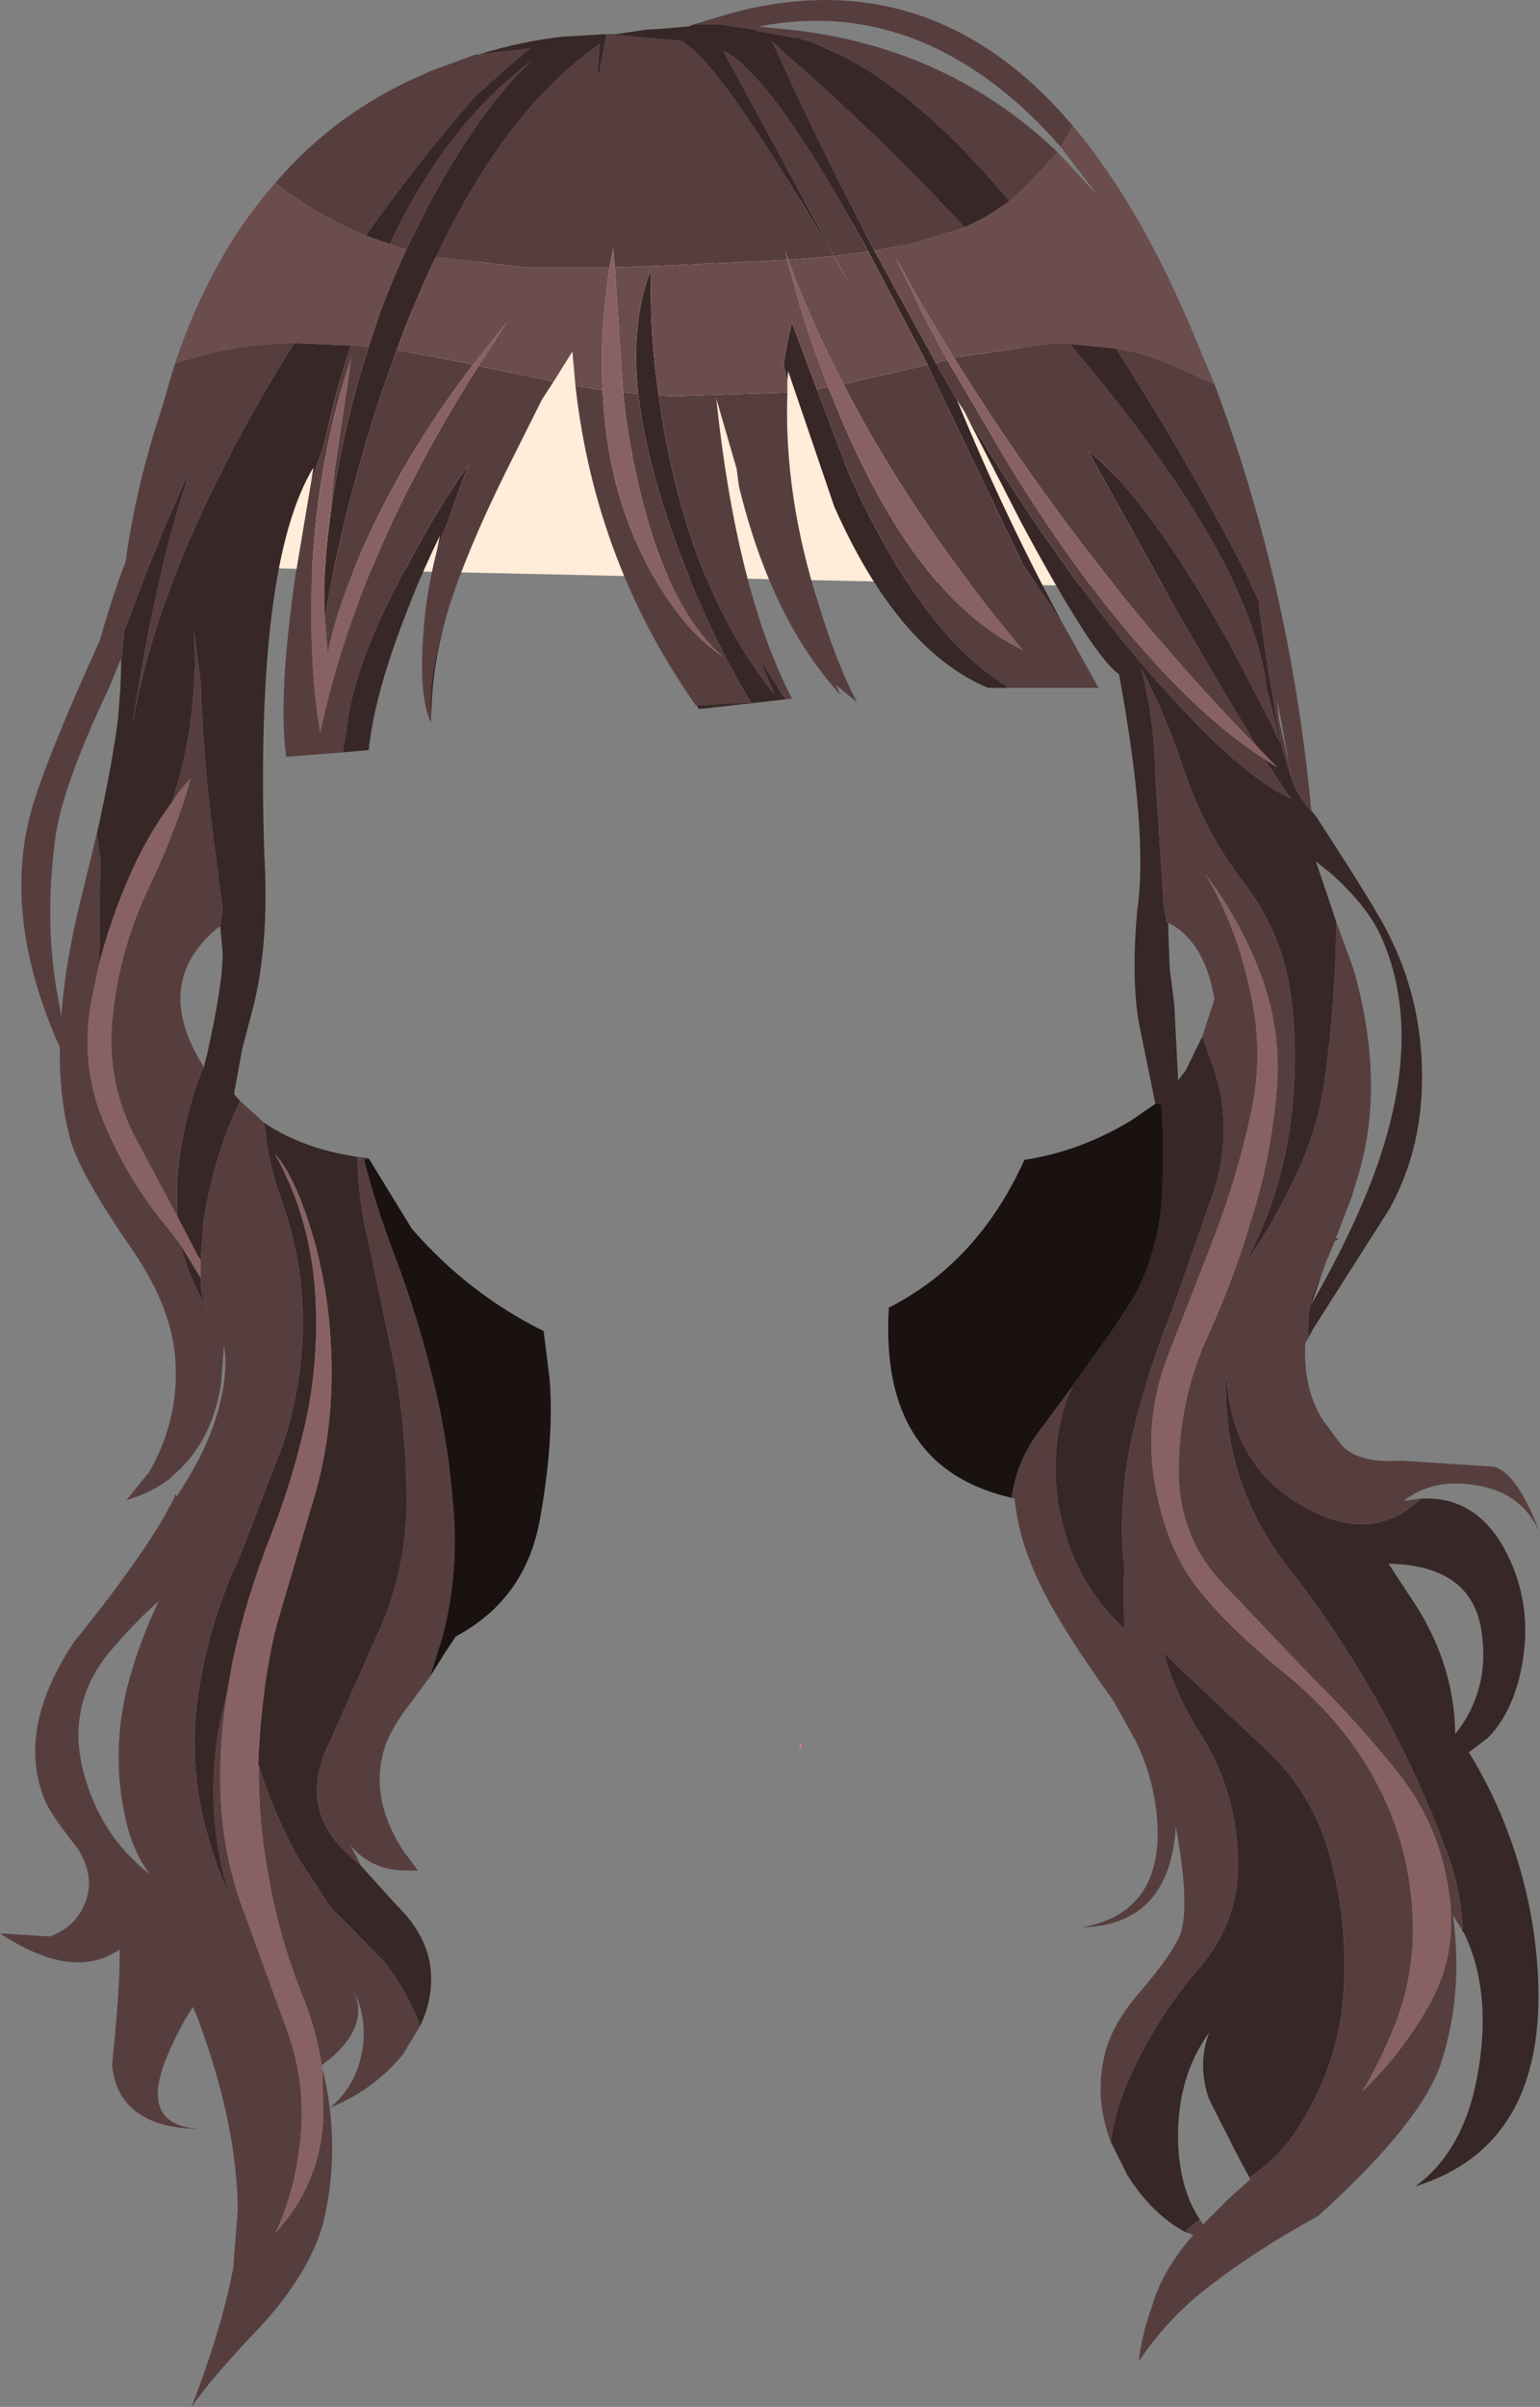 <?xml version="1.0" encoding="UTF-8" standalone="no"?>
<svg xmlns:xlink="http://www.w3.org/1999/xlink" height="158.85px" width="101.7px" xmlns="http://www.w3.org/2000/svg">
  <rect width="100%" height="100%" fill="#808080" stroke="none"/>
  <g transform="matrix(1.0, 0.0, 0.0, 1.0, 0.0, 0.0)">
    <path d="M76.9 38.3 L77.1 38.8 15.45 37.45 15.0 37.0 Q23.8 16.9 46.15 11.2 L46.35 11.15 Q68.4 16.35 76.9 38.3" fill="#ffecd9" fill-rule="evenodd" stroke="none"/>
    <path d="M83.0 49.25 L80.8 45.6 77.6 40.1 71.85 29.75 Q75.8 32.85 81.15 42.4 L83.7 47.3 84.55 49.05 83.65 45.4 83.55 44.65 Q83.1 42.15 81.85 39.3 L81.5 38.5 Q78.3 31.7 70.65 22.7 L73.7 23.0 74.1 23.65 Q78.8 31.0 82.35 38.0 L82.9 39.2 83.1 39.6 83.3 41.2 83.8 44.55 83.95 45.35 84.35 47.8 84.6 49.05 85.15 51.0 85.2 51.15 Q85.65 52.5 86.6 53.55 L86.6 53.5 86.85 53.8 87.0 54.0 87.05 54.1 Q91.0 60.15 91.75 61.75 93.8 65.85 93.9 70.5 94.05 75.65 91.75 79.8 L86.75 87.65 86.4 88.3 Q86.25 86.0 87.25 84.2 L86.6 86.1 Q90.3 79.6 91.6 74.85 93.7 67.35 91.2 61.8 90.3 59.8 87.9 57.65 L87.65 57.45 86.9 56.85 88.25 60.85 Q88.2 66.2 87.45 71.5 86.9 75.05 85.25 78.25 83.7 81.45 82.0 83.65 L82.55 82.75 Q84.5 78.95 85.15 74.6 85.8 70.3 85.3 66.05 84.8 61.7 82.1 58.2 79.5 54.8 78.15 50.7 76.9 46.95 75.35 44.1 76.25 47.5 76.3 51.25 L76.85 59.8 77.05 60.9 77.15 60.9 77.15 61.35 77.25 63.95 77.55 66.3 77.8 71.3 78.3 70.65 79.4 68.4 79.95 69.95 Q81.55 74.1 80.2 78.5 L77.45 86.35 Q75.9 90.2 74.9 94.2 73.9 98.25 74.15 102.55 L74.25 103.5 74.2 105.0 74.25 107.5 Q71.35 104.8 70.3 101.05 69.05 96.75 70.4 92.5 L70.85 91.45 73.7 87.45 75.0 85.4 Q76.4 82.65 76.7 79.55 76.95 76.2 76.7 72.85 L76.3 72.85 75.35 68.2 Q74.65 65.15 75.1 60.1 75.85 55.1 73.9 44.5 72.2 43.35 67.45 34.5 L63.65 27.1 Q69.35 36.6 75.0 43.35 L75.2 43.6 75.6 44.05 Q78.25 47.1 80.45 49.2 83.25 51.8 85.25 52.7 L83.5 50.1 84.35 50.65 83.0 49.25 M88.2 81.75 L88.4 81.75 88.25 81.85 88.15 81.9 88.2 81.75 M96.55 127.35 L96.6 127.3 Q96.5 125.15 95.85 123.1 94.3 118.65 92.15 114.5 89.2 108.75 85.15 103.55 80.55 97.7 81.0 90.4 81.0 91.95 81.4 93.45 82.45 97.5 86.4 99.6 90.7 101.9 93.85 98.9 L94.05 98.9 Q97.6 98.8 99.5 102.5 101.45 106.35 100.3 110.85 99.65 113.3 98.25 114.7 L97.0 115.65 Q98.1 117.4 99.1 119.7 101.1 124.5 101.5 129.4 102.5 141.5 93.45 144.3 96.8 141.9 97.65 136.5 98.5 131.3 96.65 127.5 L96.6 127.5 96.55 127.35 M91.7 103.2 L93.5 105.95 Q96.05 109.95 96.1 114.45 98.4 111.55 97.85 107.75 97.25 103.3 91.7 103.2 M78.25 147.3 Q76.05 146.1 74.45 143.55 L73.35 141.35 Q73.65 139.25 74.5 137.35 76.25 133.3 79.15 129.95 82.0 126.65 81.75 122.35 81.55 117.95 79.2 114.3 77.9 112.25 77.15 110.05 L76.85 109.05 77.8 110.0 83.85 115.7 Q86.9 118.65 87.95 123.0 89.05 127.3 88.7 131.8 88.35 136.0 86.2 139.65 84.75 142.25 82.5 143.7 L81.75 142.3 79.85 138.55 Q79.05 136.3 79.85 134.15 77.7 137.1 77.8 141.35 77.9 144.5 79.25 146.5 78.7 146.85 78.25 147.3 M45.85 1.6 L47.45 1.6 49.8 1.95 50.0 2.05 52.5 2.5 52.5 2.45 52.55 2.45 53.65 2.8 55.65 3.7 Q60.85 6.35 66.65 13.25 65.3 14.3 63.7 15.0 57.85 8.75 52.1 3.75 L50.95 2.7 51.05 2.85 Q54.35 10.15 57.75 16.55 L61.8 23.95 63.2 26.4 Q66.25 33.85 70.1 41.0 L69.1 39.55 67.6 37.35 61.25 24.1 61.25 24.05 57.35 16.6 Q50.9 4.8 47.75 3.35 L55.1 16.9 56.0 18.55 55.05 16.9 Q48.5 5.75 45.8 3.3 L45.05 2.7 40.05 2.25 40.7 2.25 42.75 1.95 43.7 1.9 45.4 1.75 45.45 1.75 45.85 1.6 M42.15 26.0 Q41.65 21.3 42.95 17.9 L43.0 20.75 Q43.1 23.4 43.5 26.1 L43.75 27.8 Q45.65 39.0 51.15 45.85 L50.15 43.45 51.7 45.9 51.9 46.15 46.15 46.8 46.0 46.55 49.6 46.35 Q46.9 41.9 44.75 36.15 42.65 30.45 42.15 26.0 M52.0 25.15 L51.75 24.1 Q51.95 22.65 52.3 21.3 L53.95 25.7 56.1 31.35 Q60.5 41.0 65.35 44.5 L66.25 45.15 66.35 45.15 66.35 45.2 66.5 45.4 65.25 45.4 Q59.3 42.9 55.1 33.45 L52.05 24.5 52.0 25.15 M47.3 26.3 L47.25 26.3 47.25 26.25 47.3 26.3 M24.15 15.55 Q27.85 10.35 31.4 6.35 33.2 4.7 35.05 3.15 L34.95 3.2 31.6 3.6 Q34.5 2.7 37.35 2.4 L37.45 2.4 40.05 2.25 39.6 4.7 39.45 5.1 39.6 2.9 Q33.4 7.2 28.8 16.95 L28.65 17.2 Q27.35 19.95 26.2 23.1 L25.05 26.35 Q22.6 34.0 21.45 40.7 21.35 38.85 21.55 36.35 22.25 29.25 24.35 22.9 L25.1 20.65 Q25.9 18.5 26.85 16.45 L28.35 13.45 Q31.75 7.15 35.05 4.05 29.4 8.3 25.75 16.1 L24.15 15.55 M11.65 98.8 L11.55 98.7 11.6 98.6 11.65 98.8 M15.0 111.7 L14.5 113.8 Q13.95 116.8 14.15 119.85 14.35 122.55 15.15 125.1 14.0 122.55 13.35 119.7 12.45 115.4 13.2 111.15 13.95 106.7 15.85 102.7 L18.7 95.3 Q20.0 91.3 20.0 87.25 20.0 83.25 18.65 79.35 17.95 77.5 17.65 75.65 L17.45 74.1 Q19.95 75.8 23.6 76.35 23.65 79.25 24.35 82.05 L26.05 90.15 Q26.8 94.3 26.85 98.5 26.95 102.85 25.35 106.9 L21.8 114.9 Q19.6 119.25 22.95 122.35 L23.85 123.15 26.2 125.75 Q28.25 127.75 28.45 130.05 28.6 131.95 27.75 133.7 26.9 131.45 25.4 129.5 L23.4 127.45 21.85 125.9 19.75 122.7 Q18.15 119.85 17.15 116.7 L17.1 116.55 17.05 116.4 Q17.3 110.95 18.3 107.15 L20.65 99.15 Q21.9 95.1 21.9 90.6 21.9 86.1 20.8 82.05 19.6 77.75 18.15 76.15 20.3 80.0 20.75 84.55 21.15 88.95 20.3 93.3 19.45 97.35 17.9 101.3 16.25 105.45 15.35 109.7 L15.0 111.7 M15.85 72.65 L15.6 73.2 Q14.05 76.65 13.45 80.55 L13.25 83.15 13.05 82.85 11.7 80.25 11.7 78.0 Q12.0 73.95 13.45 70.4 L13.45 70.45 13.5 70.35 13.5 70.25 13.65 69.7 Q14.75 64.8 14.7 62.8 L14.65 62.3 14.55 61.2 14.55 61.15 14.7 59.95 14.5 58.5 13.9 53.75 Q13.4 49.35 13.25 44.95 L12.8 41.55 Q13.15 47.5 11.35 52.95 9.65 55.25 8.5 57.95 7.3 60.7 6.55 63.6 L6.6 58.0 6.65 56.9 6.4 55.0 Q7.4 50.55 7.8 47.4 L7.95 45.4 8.0 43.95 8.0 43.85 8.0 43.45 8.05 43.45 8.2 41.7 8.15 41.7 8.25 41.55 9.6 37.95 11.0 34.5 12.55 31.0 11.65 33.9 Q9.95 39.9 8.75 47.8 10.1 40.0 14.8 30.8 16.8 26.85 19.4 22.7 L19.45 22.65 23.15 22.8 Q22.4 25.1 21.8 27.6 L21.4 29.35 20.9 30.8 20.55 31.8 20.7 30.85 Q16.85 37.2 17.45 56.3 17.8 62.25 16.7 66.55 L16.0 69.2 15.45 72.2 15.85 72.65 M13.25 84.35 Q13.25 85.45 13.6 86.2 L13.7 86.4 13.7 86.55 13.6 86.2 Q12.45 84.3 11.95 82.2 L13.25 84.35 M22.7 49.65 L22.7 49.1 22.75 49.05 23.0 47.25 Q23.75 43.0 27.05 37.05 29.0 33.4 30.95 30.65 L30.35 32.25 29.5 34.65 29.2 35.35 28.85 36.35 29.05 35.35 Q28.0 37.5 27.1 39.75 L26.6 41.05 Q24.7 46.05 24.35 49.5 L22.7 49.65 M28.5 46.85 L28.45 46.8 Q28.3 44.3 29.6 40.25 28.55 43.8 28.5 46.85 M24.35 76.45 L24.05 76.55 24.05 76.4 24.35 76.45" fill="#382727" fill-rule="evenodd" stroke="none"/>
    <path d="M70.65 22.7 Q78.3 31.7 81.5 38.5 L81.85 39.3 Q83.1 42.15 83.55 44.65 L83.65 45.4 84.55 49.05 83.7 47.3 81.15 42.4 Q75.8 32.85 71.85 29.75 L77.6 40.1 80.8 45.6 83.0 49.25 Q71.8 37.8 63.0 23.6 L69.3 22.7 70.65 22.7 M83.5 50.1 L85.25 52.7 Q83.25 51.8 80.45 49.2 78.25 47.1 75.6 44.05 L75.2 43.6 75.0 43.35 Q69.35 36.6 63.65 27.1 L63.2 26.4 61.8 23.95 62.55 23.75 66.7 30.8 Q71.0 37.75 75.15 42.5 79.4 47.45 83.5 50.1 M70.85 91.45 L70.4 92.5 Q69.05 96.75 70.3 101.05 71.35 104.8 74.25 107.5 L74.2 105.0 74.25 103.5 74.15 102.55 Q73.9 98.25 74.9 94.2 75.9 90.2 77.45 86.35 L80.2 78.5 Q81.55 74.1 79.95 69.95 L79.4 68.4 80.2 65.95 Q79.55 62.1 77.15 60.9 L77.05 60.9 76.85 59.8 76.3 51.25 Q76.25 47.5 75.35 44.1 76.9 46.95 78.15 50.7 79.5 54.8 82.1 58.2 84.8 61.7 85.3 66.05 85.8 70.3 85.15 74.6 84.5 78.95 82.55 82.75 L82.0 83.65 Q83.7 81.45 85.25 78.25 86.9 75.05 87.45 71.5 88.2 66.2 88.25 60.85 L89.4 64.0 Q91.6 71.8 89.55 78.05 L89.25 79.05 88.2 81.75 88.15 81.9 87.55 83.35 87.25 84.2 Q86.25 86.0 86.4 88.3 L86.2 88.65 Q86.05 91.65 87.35 93.7 L88.5 95.25 Q89.55 96.6 92.55 96.4 L98.7 96.8 Q100.25 97.3 101.7 101.2 100.6 98.6 97.65 98.05 94.7 97.5 92.7 99.05 L93.85 98.9 Q90.7 101.9 86.4 99.6 82.45 97.5 81.4 93.45 81.0 91.95 81.0 90.4 80.55 97.7 85.15 103.55 89.2 108.75 92.15 114.5 94.3 118.65 95.85 123.1 96.5 125.15 96.6 127.3 L96.55 127.35 95.95 126.4 Q96.65 131.5 95.2 136.05 94.0 139.95 87.05 146.25 83.0 148.45 79.85 150.9 77.15 152.95 75.2 155.85 75.4 154.05 76.1 152.15 76.75 149.85 78.8 147.5 L78.25 147.3 Q78.7 146.85 79.25 146.5 L79.45 146.8 80.15 146.1 80.4 145.85 81.2 145.05 82.55 143.85 82.5 143.7 Q84.75 142.25 86.2 139.65 88.35 136.0 88.7 131.8 89.05 127.3 87.95 123.0 86.9 118.65 83.85 115.7 L77.8 110.0 76.85 109.05 77.15 110.05 Q77.9 112.25 79.2 114.3 81.55 117.95 81.75 122.35 82.0 126.65 79.15 129.95 76.25 133.3 74.5 137.35 73.65 139.25 73.35 141.35 72.3 138.6 72.9 135.85 73.3 133.75 75.25 131.5 77.4 129.0 77.95 127.65 78.6 125.75 77.65 120.55 77.25 127.05 71.45 127.2 76.55 126.3 76.45 120.75 76.35 117.65 75.0 114.9 L73.5 112.2 Q69.35 106.45 68.15 103.35 67.25 101.25 67.0 98.9 L66.8 98.85 Q67.15 96.45 68.55 94.55 L70.85 91.45 M86.6 53.5 L86.6 53.55 Q85.65 52.5 85.2 51.15 L85.15 51.0 84.6 49.05 84.35 47.8 83.95 45.35 83.8 44.55 83.3 41.2 83.1 39.6 82.9 39.2 82.35 38.0 Q78.8 31.0 74.1 23.65 L73.7 23.0 Q75.8 23.35 77.75 24.25 L80.2 25.35 Q85.2 38.6 86.6 53.5 M85.25 51.05 L84.35 46.2 84.45 47.45 85.25 50.95 85.25 51.05 M82.6 73.5 Q81.7 77.7 80.1 81.85 L77.1 89.55 Q75.55 93.6 76.25 97.8 76.95 102.0 78.95 104.65 80.95 107.25 84.8 110.4 88.7 113.55 90.85 117.55 92.8 121.2 93.2 125.25 93.65 129.4 92.3 133.15 91.35 135.7 89.95 138.05 92.5 135.6 94.25 132.55 96.45 128.85 95.6 124.35 94.9 120.2 92.25 116.9 89.65 113.65 86.6 110.65 L80.7 104.45 Q77.65 101.2 77.85 96.45 78.0 91.95 79.8 88.1 81.5 84.35 82.65 80.45 83.9 76.5 84.3 72.15 84.7 67.9 83.1 63.9 81.75 60.5 79.6 57.7 81.65 61.1 82.55 65.4 83.5 69.45 82.6 73.5 M66.65 13.25 Q60.85 6.35 55.65 3.7 L53.65 2.8 52.55 2.45 52.5 2.45 52.5 2.5 50.0 2.05 49.8 1.95 47.45 1.6 45.85 1.6 48.35 0.85 Q61.55 -2.65 70.85 8.3 L70.05 9.7 Q66.05 5.1 61.3 2.95 55.95 0.6 50.15 1.75 L51.0 1.85 Q62.15 2.7 69.85 10.05 L67.75 12.3 66.65 13.25 M40.05 2.25 L45.05 2.7 45.8 3.3 Q48.5 5.75 55.05 16.9 L52.05 17.15 51.85 16.55 52.0 17.15 51.95 17.15 43.4 17.55 40.6 17.65 40.5 16.35 40.25 17.65 34.65 17.65 28.8 16.95 Q33.4 7.2 39.6 2.9 L39.45 5.1 39.6 4.7 40.05 2.25 M55.1 16.9 L47.75 3.35 Q50.9 4.8 57.35 16.6 L55.1 16.9 M61.25 24.05 L61.25 24.1 67.6 37.35 69.1 39.55 70.1 41.0 72.55 45.4 66.5 45.4 66.35 45.2 66.35 45.15 66.25 45.15 65.35 44.5 Q60.5 41.0 56.1 31.35 L53.95 25.7 54.7 25.55 55.6 27.75 Q60.7 39.65 67.55 42.9 60.15 34.05 55.7 25.35 L61.15 24.1 61.25 24.05 M57.75 16.55 Q54.35 10.15 51.05 2.85 L50.95 2.7 52.1 3.75 Q57.85 8.75 63.7 15.0 L60.5 16.0 57.75 16.55 M41.15 25.9 L42.15 26.0 Q42.65 30.45 44.75 36.15 46.9 41.9 49.6 46.35 L46.0 46.55 45.95 46.55 Q39.3 37.1 38.0 25.45 L39.8 25.75 Q40.05 32.15 42.75 37.3 45.0 41.55 47.75 43.35 43.05 39.25 41.3 27.35 L41.15 25.9 M43.5 26.1 L44.55 26.15 52.0 25.9 Q51.75 32.65 54.05 39.85 55.25 43.8 56.6 46.35 L55.2 45.2 55.5 45.85 Q50.95 40.9 48.8 32.1 L48.65 30.95 47.3 26.3 Q48.65 39.05 52.3 46.1 L51.9 46.15 51.7 45.9 50.15 43.45 51.15 45.85 Q45.65 39.0 43.75 27.8 L43.5 26.1 M47.3 26.3 L47.25 26.25 47.25 26.3 47.3 26.3 M18.2 12.05 Q22.15 7.45 27.75 5.0 L28.1 4.85 28.4 4.7 31.4 3.6 31.6 3.6 34.95 3.2 35.05 3.15 Q33.2 4.7 31.4 6.35 27.85 10.35 24.15 15.55 21.15 14.3 18.5 12.3 L18.2 12.05 M11.65 98.8 L12.4 97.6 Q14.0 94.95 14.55 92.5 15.05 90.55 14.8 88.75 L14.6 91.35 Q14.05 94.8 11.95 96.9 L11.2 97.6 Q9.95 98.55 8.35 99.0 L9.85 97.15 Q11.75 93.85 11.6 90.15 11.5 86.5 8.75 82.5 5.4 77.65 4.7 75.4 3.9 72.6 3.95 69.1 L3.7 68.55 Q0.2 60.35 2.05 53.55 3.05 50.05 6.6 42.25 7.4 39.4 8.3 37.05 8.95 32.2 10.65 27.05 L11.55 24.0 Q15.35 22.7 19.35 22.65 L19.45 22.65 19.4 22.7 Q16.8 26.85 14.8 30.8 10.1 40.0 8.75 47.8 9.95 39.9 11.65 33.9 L12.55 31.0 11.0 34.5 9.6 37.95 8.25 41.55 8.15 41.7 8.2 41.7 8.05 43.45 8.0 43.45 7.2 45.4 Q3.9 52.35 3.6 55.75 2.95 61.0 3.8 65.7 L4.05 67.05 Q4.3 63.45 5.4 59.1 L6.4 55.0 6.65 56.9 6.6 58.0 6.55 63.6 6.05 65.95 Q5.25 70.25 6.85 74.05 8.45 77.95 11.2 81.2 L11.95 82.2 Q12.45 84.3 13.6 86.2 L13.7 86.55 13.7 86.4 13.6 86.2 Q13.25 85.45 13.25 84.35 L13.25 83.15 13.45 80.55 Q14.05 76.65 15.6 73.2 L15.85 72.65 17.45 74.1 17.65 75.65 Q17.95 77.5 18.65 79.35 20.0 83.25 20.0 87.25 20.0 91.3 18.7 95.3 L15.85 102.7 Q13.95 106.7 13.2 111.15 12.45 115.4 13.35 119.7 14.0 122.55 15.15 125.1 14.35 122.55 14.15 119.85 13.95 116.8 14.5 113.8 L15.0 111.7 Q14.5 114.75 14.55 117.85 14.6 121.95 15.95 125.75 L18.9 133.85 Q20.35 137.7 19.75 141.9 19.4 144.75 18.2 147.35 21.1 144.2 21.35 139.9 L21.3 136.5 Q22.55 141.7 21.35 146.7 20.4 150.1 17.15 153.6 13.95 156.95 12.65 158.85 14.65 153.65 15.4 149.7 L15.7 145.85 Q15.65 140.1 13.0 133.05 L12.75 132.45 Q12.0 133.55 11.4 134.9 8.75 140.35 13.3 140.5 7.85 140.5 7.4 136.3 7.95 130.95 7.9 128.65 4.85 130.8 0.0 127.6 L3.3 127.8 Q5.05 127.15 5.65 125.5 6.3 123.85 5.1 121.95 3.45 119.9 3.0 118.9 1.0 114.2 4.9 108.35 9.95 102.1 11.55 98.75 L11.55 98.7 11.65 98.8 M20.55 31.8 L20.9 30.8 21.4 29.35 21.8 27.6 Q22.4 25.1 23.15 22.8 L24.35 22.9 Q22.25 29.25 21.55 36.35 L22.1 31.0 23.2 23.6 Q20.5 31.65 20.55 40.8 20.6 45.4 21.15 48.35 23.6 36.7 31.6 24.15 L35.95 25.05 36.55 25.2 35.8 26.35 33.4 31.15 Q30.8 36.4 29.6 40.25 28.3 44.3 28.45 46.8 L28.5 46.85 28.45 47.7 Q27.65 45.85 27.95 41.95 28.1 39.3 28.85 36.35 L29.2 35.35 29.5 34.65 30.35 32.25 30.95 30.65 Q29.0 33.4 27.05 37.05 23.75 43.0 23.0 47.25 L22.75 49.05 22.7 49.1 22.7 49.65 18.9 49.95 Q18.35 46.0 19.5 38.05 L20.55 31.8 M26.85 16.45 L26.15 16.25 25.75 16.1 Q29.4 8.3 35.05 4.05 31.75 7.15 28.35 13.45 L26.85 16.45 M26.2 23.1 L28.1 23.45 31.25 24.05 Q26.45 30.35 23.7 36.8 22.05 40.75 21.65 43.15 L21.45 40.7 Q22.6 34.0 25.05 26.35 L26.2 23.1 M11.35 52.95 Q13.15 47.5 12.8 41.55 L13.25 44.95 Q13.4 49.35 13.9 53.75 L14.5 58.5 14.7 59.95 14.55 61.15 Q14.4 61.2 14.3 61.3 10.0 64.95 13.45 70.4 12.0 73.95 11.7 78.0 L11.7 80.25 9.05 75.3 Q6.95 71.4 7.45 67.0 7.9 62.65 9.8 58.65 11.7 54.65 12.6 51.35 11.9 52.1 11.35 52.95 M24.05 76.55 Q24.8 79.55 26.1 82.95 27.6 86.95 28.6 91.05 29.65 95.3 29.95 99.65 30.3 104.0 29.2 108.1 L28.4 110.65 27.15 112.35 Q25.6 114.3 25.25 115.9 24.55 118.9 26.6 122.1 L27.6 123.45 26.95 123.45 Q24.6 123.5 23.15 121.8 L23.85 123.15 22.95 122.35 Q19.6 119.25 21.8 114.9 L25.35 106.9 Q26.95 102.85 26.85 98.5 26.8 94.3 26.05 90.15 L24.35 82.05 Q23.65 79.25 23.6 76.35 L24.0 76.4 24.05 76.4 24.05 76.55 M17.1 116.55 L17.15 116.7 Q18.15 119.85 19.75 122.7 L21.85 125.9 23.4 127.45 25.4 129.5 Q26.9 131.45 27.75 133.7 L26.6 135.6 Q24.65 137.95 21.8 139.1 23.55 137.65 23.95 135.2 24.25 132.95 23.25 131.2 24.5 133.45 21.95 135.75 L21.25 136.3 Q20.9 134.05 20.05 131.9 18.45 127.95 17.75 123.9 17.05 120.25 17.1 116.55 M8.4 111.35 Q9.2 108.3 10.5 105.65 8.7 107.25 7.1 109.2 4.4 112.6 5.5 116.9 6.6 121.15 9.9 123.7 8.7 122.1 8.25 119.85 7.35 115.65 8.4 111.35" fill="#573e3e" fill-rule="evenodd" stroke="none"/>
    <path d="M83.0 49.25 L84.35 50.65 83.5 50.1 Q79.4 47.45 75.15 42.5 71.0 37.75 66.7 30.8 L62.55 23.75 61.15 21.15 59.15 17.0 Q61.0 20.4 63.0 23.6 71.8 37.8 83.0 49.25 M82.6 73.5 Q83.5 69.45 82.55 65.4 81.65 61.1 79.6 57.7 81.75 60.5 83.1 63.9 84.7 67.9 84.3 72.15 83.9 76.5 82.65 80.45 81.5 84.35 79.8 88.1 78.0 91.95 77.85 96.45 77.65 101.2 80.7 104.45 L86.6 110.65 Q89.65 113.65 92.25 116.9 94.9 120.2 95.6 124.35 96.45 128.85 94.25 132.55 92.5 135.6 89.95 138.05 91.35 135.7 92.3 133.15 93.65 129.4 93.2 125.25 92.8 121.2 90.85 117.55 88.7 113.55 84.8 110.4 80.95 107.25 78.95 104.65 76.95 102.0 76.25 97.8 75.55 93.6 77.1 89.55 L80.1 81.85 Q81.7 77.7 82.6 73.5 M52.05 17.15 Q53.55 21.25 55.7 25.35 60.15 34.05 67.55 42.9 60.7 39.65 55.6 27.75 L54.7 25.55 Q53.65 22.85 52.75 19.95 L52.0 17.15 51.85 16.55 52.05 17.15 M40.6 17.65 L41.15 25.9 41.3 27.35 Q43.05 39.25 47.75 43.35 45.0 41.55 42.75 37.3 40.05 32.15 39.8 25.75 39.6 21.9 40.25 17.65 L40.5 16.35 40.6 17.65 M21.3 136.5 L21.35 139.9 Q21.1 144.2 18.2 147.35 19.4 144.75 19.75 141.9 20.35 137.7 18.9 133.85 L15.95 125.75 Q14.6 121.95 14.55 117.85 14.5 114.75 15.0 111.7 L15.35 109.7 Q16.25 105.45 17.9 101.3 19.45 97.35 20.3 93.3 21.15 88.95 20.75 84.55 20.3 80.0 18.15 76.15 19.6 77.75 20.8 82.05 21.9 86.1 21.9 90.6 21.9 95.1 20.65 99.15 L18.3 107.15 Q17.3 110.95 17.05 116.4 L17.1 116.55 Q17.05 120.25 17.75 123.9 18.45 127.95 20.05 131.9 20.9 134.05 21.25 136.3 L21.25 136.35 21.3 136.5 M13.25 83.15 L13.25 84.35 11.95 82.2 11.2 81.2 Q8.45 77.95 6.85 74.05 5.25 70.25 6.05 65.95 L6.55 63.6 Q7.3 60.7 8.5 57.95 9.65 55.25 11.35 52.95 11.9 52.1 12.6 51.35 11.7 54.65 9.8 58.65 7.9 62.65 7.45 67.0 6.95 71.4 9.05 75.3 L11.7 80.25 13.05 82.85 13.25 83.15 M31.6 24.15 Q23.6 36.7 21.15 48.35 20.6 45.4 20.55 40.8 20.5 31.65 23.2 23.6 L22.1 31.0 21.55 36.35 Q21.35 38.85 21.45 40.7 L21.65 43.15 Q22.05 40.75 23.7 36.8 26.45 30.35 31.25 24.05 L33.45 21.3 31.6 24.15" fill="#886262" fill-rule="evenodd" stroke="none"/>
    <path d="M73.7 23.0 L70.65 22.7 69.3 22.7 63.0 23.6 Q61.0 20.4 59.15 17.0 L61.15 21.15 62.55 23.75 61.8 23.95 57.75 16.55 60.5 16.0 63.7 15.0 Q65.3 14.3 66.65 13.25 L67.75 12.3 69.85 10.05 72.45 12.85 70.05 9.7 70.85 8.3 Q75.35 13.65 78.95 22.35 L80.2 25.35 77.75 24.25 Q75.8 23.35 73.7 23.0 M55.05 16.9 L56.0 18.55 55.1 16.9 57.35 16.6 61.25 24.05 61.15 24.1 55.7 25.35 Q53.55 21.25 52.05 17.15 L55.05 16.9 M40.6 17.65 L43.4 17.55 51.95 17.15 52.0 17.15 52.75 19.95 Q53.65 22.85 54.7 25.55 L53.95 25.7 52.3 21.3 Q51.95 22.65 51.75 24.1 L52.0 25.15 52.0 25.9 44.55 26.15 43.5 26.1 Q43.1 23.4 43.0 20.75 L42.95 17.9 Q41.65 21.3 42.15 26.0 L41.15 25.9 40.6 17.65 M18.2 12.05 L18.5 12.3 Q21.15 14.3 24.15 15.55 L25.75 16.1 26.15 16.25 26.85 16.45 Q25.9 18.5 25.1 20.65 L24.35 22.9 23.15 22.8 19.45 22.65 19.35 22.65 Q15.35 22.7 11.55 24.0 13.95 16.85 18.2 12.05 M28.8 16.95 L34.65 17.65 40.25 17.65 Q39.6 21.9 39.8 25.75 L38.0 25.45 37.8 23.2 36.55 25.2 35.95 25.05 31.6 24.15 33.45 21.3 31.25 24.05 28.1 23.45 26.2 23.1 Q27.35 19.95 28.65 17.2 L28.8 16.95" fill="#6c4d4d" fill-rule="evenodd" stroke="none"/>
    <path d="M76.3 72.85 L76.7 72.85 76.3 72.85" fill="#251b1b" fill-rule="evenodd" stroke="none"/>
    <path d="M76.7 72.85 Q76.95 76.2 76.7 79.55 76.4 82.65 75.0 85.4 L73.7 87.45 70.85 91.45 68.55 94.55 Q67.15 96.45 66.8 98.85 58.05 96.85 58.7 86.3 64.6 83.3 67.65 76.55 71.3 76.0 74.7 73.95 L76.3 72.85 76.7 72.85 M28.4 110.65 L29.2 108.1 Q30.3 104.0 29.95 99.65 29.65 95.3 28.6 91.05 27.6 86.95 26.1 82.95 24.8 79.55 24.05 76.55 L24.35 76.45 27.2 81.1 Q30.95 85.4 35.9 87.85 L36.3 91.05 Q36.6 95.05 35.65 100.3 34.7 105.55 30.1 108.0 L29.4 109.05 28.4 110.65" fill="#1a1111" fill-rule="evenodd" stroke="none"/>
    <path d="M52.85 115.35 L52.85 115.15" fill="none" stroke="#ff66cc" stroke-linecap="round" stroke-linejoin="round" stroke-width="0.1"/>
  </g>
</svg>
